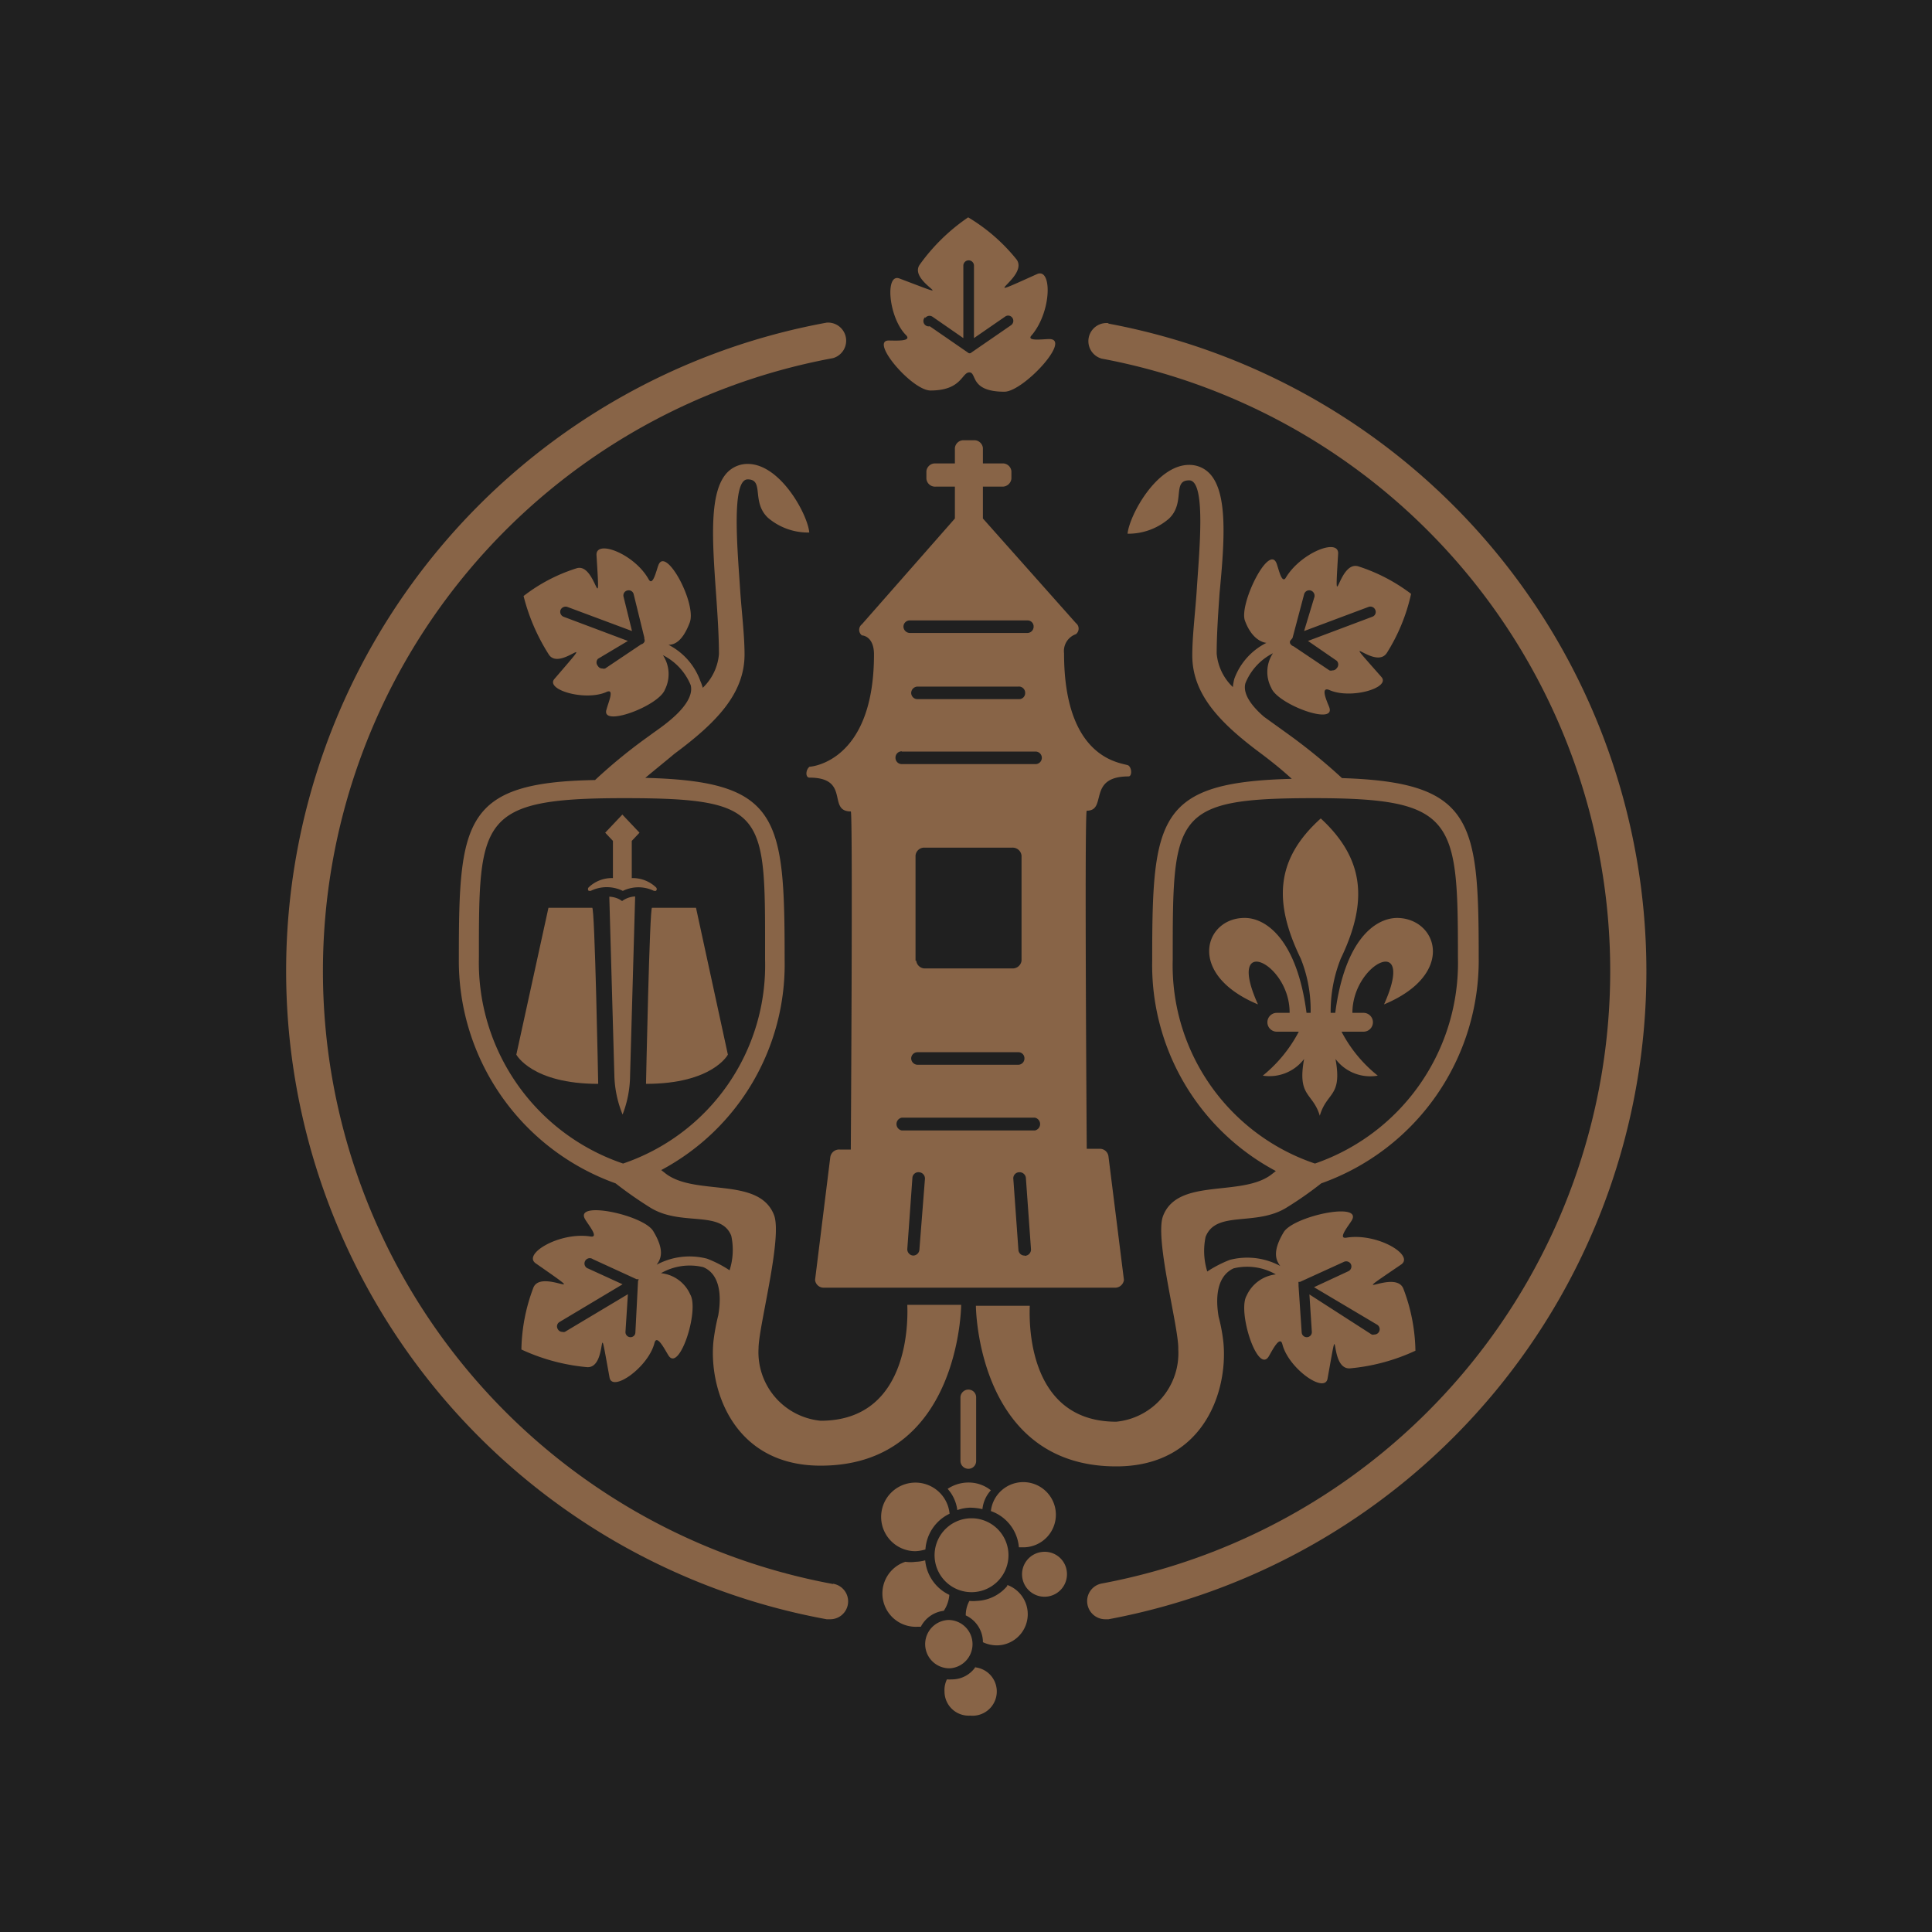 <?xml version="1.0" encoding="UTF-8"?> <svg xmlns="http://www.w3.org/2000/svg" viewBox="0 0 80 80"><defs><style>.cls-1{fill:#202020;}.cls-2{fill:#886447;}</style></defs><g id="Ebene_2" data-name="Ebene 2"><g id="Ebene_1-2" data-name="Ebene 1"><rect class="cls-1" width="80" height="80"></rect><path class="cls-2" d="M34.49,65.59a25.81,25.81,0,0,1,0-50.76.75.75,0,0,0-.26-1.47,27.29,27.29,0,0,0,0,53.69h.14a.74.74,0,0,0,.13-1.47Z"></path><path class="cls-2" d="M45.89,13.38a.75.75,0,0,0-.27,1.47,25.8,25.8,0,0,1,0,50.72.74.74,0,0,0-.59.87.75.75,0,0,0,.73.61l.14,0a27.29,27.29,0,0,0,0-53.65Z"></path><path class="cls-2" d="M38.53,16.17c1.3,0,1.29-.75,1.61-.75s0,.8,1.45.8c.78,0,2.8-2.18,1.86-2.18-.27,0-1,.11-.72-.17.83-1,.83-2.8.21-2.52-2.79,1.26-.29.13-.85-.61a7.49,7.49,0,0,0-2-1.74,8,8,0,0,0-2,1.95c-.55.75,2,1.66-.85.58-.6-.22-.45,1.61.27,2.34.28.28-.43.23-.71.23C36,14.1,37.76,16.17,38.53,16.17Zm-.22-3a.22.22,0,0,1,.31-.05l1.27.88v-3a.22.22,0,0,1,.44,0V14l1.29-.89a.21.21,0,0,1,.3.05.22.22,0,0,1-.06.31l-1.64,1.13h0a.1.1,0,0,1-.14,0h0l0,0h0l-1.58-1.09A.22.22,0,0,1,38.31,13.13Z"></path><path class="cls-2" d="M36.19,27.1c0,4.51-2.67,4.65-2.67,4.65-.16.12-.18.45,0,.45,1.71,0,.72,1.4,1.71,1.4.09,0,0,14,0,14h-.45a.37.37,0,0,0-.4.32L33.75,53a.36.36,0,0,0,.39.32h12a.37.37,0,0,0,.4-.32l-.64-5.11a.36.36,0,0,0-.39-.32H45s-.1-14,0-14c.87,0,0-1.42,1.73-1.42.14,0,.15-.33,0-.45s-2.67-.1-2.67-4.65a.74.74,0,0,1,.49-.79.29.29,0,0,0,0-.46L40.7,21.47V20.15h.79a.37.37,0,0,0,.39-.33v-.31a.36.36,0,0,0-.39-.32H40.7v-.64a.36.36,0,0,0-.39-.32h-.38a.36.36,0,0,0-.39.32v.64h-.79a.36.36,0,0,0-.39.32v.31a.36.36,0,0,0,.39.33h.79v1.32l-3.85,4.38a.29.29,0,0,0,0,.46S36.19,26.32,36.19,27.1Zm1.88,24.65a.26.26,0,0,1-.26.24h0a.26.26,0,0,1-.24-.28l.21-2.93a.25.25,0,0,1,.28-.24.26.26,0,0,1,.24.28Zm4.36.24h0a.25.25,0,0,1-.26-.24l-.21-2.93a.25.25,0,0,1,.24-.28.26.26,0,0,1,.28.24l.21,2.93A.26.26,0,0,1,42.43,52Zm-4.75-26.3h4.86a.25.25,0,0,1,.26.26.26.26,0,0,1-.26.26H37.68a.27.27,0,0,1-.27-.26A.26.26,0,0,1,37.68,25.69Zm4.77,3a.25.25,0,0,1-.26.26H38a.26.26,0,0,1-.27-.26.27.27,0,0,1,.27-.26h4.16A.26.26,0,0,1,42.45,28.68Zm-5.11,2.43h5.54a.26.26,0,0,1,.26.26.26.26,0,0,1-.26.26H37.34a.26.26,0,0,1-.26-.26A.26.26,0,0,1,37.34,31.11ZM38,43.57h4.16a.25.25,0,0,1,.26.26.26.26,0,0,1-.26.26H38a.27.27,0,0,1-.27-.26A.26.26,0,0,1,38,43.57Zm-.09-3.79V35.43a.36.36,0,0,1,.39-.33H41.9a.37.37,0,0,1,.4.33v4.35a.37.37,0,0,1-.4.32H38.33A.36.36,0,0,1,37.94,39.78Zm-.6,6.5h5.54a.27.27,0,0,1,0,.53H37.34a.27.27,0,0,1,0-.53Z"></path><path class="cls-2" d="M27.08,36.89h.08a.1.1,0,0,0,0-.15,1.4,1.4,0,0,0-1-.38V34.82l.32-.34-.71-.75-.71.75.32.34v1.54a1.38,1.38,0,0,0-1,.38.1.1,0,0,0,0,.15h.08a1.51,1.51,0,0,1,1.33,0A1.47,1.47,0,0,1,27.08,36.89Z"></path><path class="cls-2" d="M26.75,44.88c2.76,0,3.39-1.21,3.39-1.21l-1.32-6.08H27C26.9,37.47,26.75,44.88,26.75,44.88Z"></path><path class="cls-2" d="M22.71,37.59l-1.33,6.08s.64,1.21,3.39,1.21c0,0-.14-7.41-.25-7.29Z"></path><path class="cls-2" d="M26.09,44.54l.21-7.42h0a1,1,0,0,0-.54.19l-.11-.07h0a1,1,0,0,0-.42-.11l.21,7.42a4.58,4.58,0,0,0,.34,1.6A4.57,4.57,0,0,0,26.09,44.54Z"></path><path class="cls-2" d="M53.86,39.69a5.7,5.7,0,0,1,.41,2.25H54.1c-.39-3-1.66-3.94-2.57-3.93-1.65,0-2.43,2.33.56,3.58-1.36-3,1.33-1.71,1.31.35h-.53a.39.39,0,0,0,0,.78h.91a5.81,5.81,0,0,1-1.49,1.82A1.8,1.8,0,0,0,54,43.85c-.29,1.58.36,1.38.65,2.35.29-1,.94-.77.65-2.35a1.8,1.8,0,0,0,1.75.69,5.7,5.7,0,0,1-1.5-1.82h.91a.39.39,0,0,0,0-.78H56c0-2.06,2.66-3.35,1.31-.35,3-1.25,2.21-3.56.55-3.58-.9,0-2.17.88-2.57,3.93H55.1a5.89,5.89,0,0,1,.42-2.25c1.12-2.33,1-4.11-.83-5.8C52.81,35.58,52.73,37.36,53.86,39.69Z"></path><path class="cls-2" d="M40.1,60.82a.32.32,0,0,0,.32-.33V57.87a.32.32,0,0,0-.32-.33.33.33,0,0,0-.33.33v2.62A.33.33,0,0,0,40.1,60.82Z"></path><path class="cls-2" d="M29.54,55.56c-.19,2,.85,5.13,4.44,5.13,5.75,0,5.82-6.59,5.82-6.66H37.57c0,.22.28,4.8-3.59,4.8a2.85,2.85,0,0,1-2.57-3c0-.89,1-4.59.64-5.52-.63-1.62-3.32-.75-4.53-1.75l-.14-.11a9.65,9.65,0,0,0,5.11-8.72c0-5.9-.21-7.38-5.77-7.52.38-.32.78-.64,1.21-1,1.71-1.27,2.9-2.47,2.9-4.11,0-.79-.12-1.76-.18-2.64-.1-1.58-.39-4.61.31-4.61s.14.93.84,1.59a2.55,2.55,0,0,0,1.71.61c-.06-.73-1.19-2.84-2.55-2.84a1.17,1.17,0,0,0-.86.37c-.74.8-.61,2.75-.45,5,.06.86.12,1.75.12,2.51a2.18,2.18,0,0,1-.67,1.39A1.91,1.91,0,0,0,29,28.2a2.71,2.71,0,0,0-1.32-1.5c.24,0,.58-.13.88-.92s-1-3.2-1.3-2.37c-.09.24-.23.88-.4.58-.59-1.06-2.2-1.67-2.16-1,.18,2.89,0,.29-.82.54a7,7,0,0,0-2.2,1.15,8.23,8.23,0,0,0,1.05,2.43c.49.73,2.15-1.23.23,1-.4.45,1.28.94,2.16.54.34-.15.06.46,0,.71-.29.79,2.15-.12,2.41-.8a1.42,1.42,0,0,0-.08-1.43,2.41,2.41,0,0,1,1.15,1.24c.13.51-.41,1.07-.78,1.39s-.63.48-.95.72a21.59,21.59,0,0,0-2.23,1.82C19.2,32.39,19,34,19,39.65A9.79,9.79,0,0,0,25.49,49a16.53,16.53,0,0,0,1.43,1c1.28.8,2.93.09,3.36,1.17a2.76,2.76,0,0,1-.07,1.43,4.73,4.73,0,0,0-.93-.48,2.88,2.88,0,0,0-2.09.25c.15-.21.37-.55-.14-1.39-.39-.67-3.3-1.29-2.82-.49.14.24.59.77.22.71-1.27-.2-2.82.72-2.27,1.11,2.51,1.75.26.18-.09,1a7.53,7.53,0,0,0-.5,2.57,8.18,8.18,0,0,0,2.71.73c.93.08.39-2.59.94.43.11.63,1.61-.43,1.86-1.43.1-.38.42.26.57.5.45.77,1.3-1.85.91-2.51a1.49,1.49,0,0,0-1.21-.88,2.39,2.39,0,0,1,1.75-.25c.88.37.68,1.66.62,2A8.68,8.68,0,0,0,29.54,55.56Zm-2.85-29a.19.19,0,0,1-.14.12l-1.49,1a.19.19,0,0,1-.12,0,.2.2,0,0,1-.18-.1.22.22,0,0,1,0-.3L26,26.54l-2.66-1a.22.22,0,0,1-.13-.28.23.23,0,0,1,.28-.13l2.68,1-.35-1.42a.21.21,0,0,1,.16-.26.21.21,0,0,1,.26.16l.44,1.79h0v.05A.18.18,0,0,1,26.69,26.56ZM19.83,39.65c0-5.72,0-6.6,6-6.6s5.85.63,5.85,6.68a8.67,8.67,0,0,1-5.88,8.45A8.79,8.79,0,0,1,19.83,39.65Zm6.48,15.52a.2.2,0,0,1-.21.2h0a.21.21,0,0,1-.2-.23l.1-1.55-2.61,1.56a.2.2,0,0,1-.11,0,.21.21,0,0,1-.18-.11.21.21,0,0,1,.07-.3l2.61-1.56-1.42-.65a.22.22,0,1,1,.19-.39l1.81.83,0,0s0,0,.06,0,0,.05,0,.07l0,0Z"></path><path class="cls-2" d="M50.1,19.62a1.16,1.16,0,0,0-.86-.37c-1.36,0-2.48,2.11-2.55,2.85a2.58,2.58,0,0,0,1.71-.62c.7-.66.12-1.59.84-1.59s.41,3,.31,4.61c-.06.88-.18,1.85-.18,2.64,0,1.64,1.19,2.84,2.91,4.11.42.32.82.64,1.21,1-5.57.14-5.78,1.62-5.78,7.52a9.66,9.66,0,0,0,5.12,8.72l-.14.11c-1.22,1-3.91.13-4.53,1.75-.36.93.66,4.63.63,5.52a2.85,2.85,0,0,1-2.57,3c-3.87,0-3.58-4.58-3.58-4.8H40.41c0,.07.06,6.65,5.81,6.65,3.59,0,4.63-3.07,4.44-5.12a7.16,7.16,0,0,0-.2-1.08c-.05-.31-.26-1.59.62-2a2.39,2.39,0,0,1,1.75.25,1.51,1.51,0,0,0-1.21.88c-.39.66.46,3.28.92,2.51.14-.24.46-.88.56-.5.25,1,1.75,2.06,1.87,1.43.54-3,0-.35.94-.43a8.18,8.18,0,0,0,2.7-.73,7.53,7.53,0,0,0-.5-2.57c-.35-.86-2.6.71-.09-1,.56-.39-1-1.32-2.27-1.11-.37.06.08-.48.22-.71.48-.8-2.43-.18-2.82.49-.5.84-.29,1.18-.14,1.39a2.88,2.88,0,0,0-2.09-.25,5,5,0,0,0-.93.48,2.87,2.87,0,0,1-.07-1.43C50.35,50.1,52,50.8,53.28,50a15.12,15.12,0,0,0,1.43-1,9.8,9.8,0,0,0,6.52-9.35c0-5.65-.22-7.26-5.66-7.43a24,24,0,0,0-2.23-1.82l-1-.72c-.37-.32-.91-.88-.77-1.39a2.4,2.4,0,0,1,1.14-1.24,1.4,1.4,0,0,0-.07,1.43c.25.68,2.7,1.59,2.4.8-.1-.25-.38-.86,0-.71.89.4,2.56-.09,2.16-.54-1.92-2.18-.26-.22.23-1a7.65,7.65,0,0,0,1-2.44,7.29,7.29,0,0,0-2.19-1.14c-.85-.25-1,2.35-.83-.54,0-.64-1.56,0-2.16,1-.17.3-.3-.34-.39-.58-.32-.83-1.56,1.69-1.31,2.37s.64.89.89.92a2.7,2.7,0,0,0-1.33,1.49,2.21,2.21,0,0,0-.06.34,2.18,2.18,0,0,1-.67-1.39c0-.76.06-1.65.12-2.51C50.71,22.37,50.84,20.42,50.1,19.62Zm3.67,33.54a.22.22,0,0,1,0-.08l.06,0,0,0,1.82-.83a.22.22,0,0,1,.29.1.22.22,0,0,1-.11.29l-1.42.66,2.61,1.55a.22.22,0,0,1-.11.41.2.2,0,0,1-.11,0L54.22,53.6l.1,1.54a.21.21,0,0,1-.2.23h0a.21.21,0,0,1-.22-.2l-.13-1.92v-.09Zm6.6-13.51a8.79,8.79,0,0,1-5.92,8.53,8.66,8.66,0,0,1-5.89-8.45c0-6,0-6.68,5.85-6.68S60.37,33.93,60.37,39.65ZM53.52,26.42v0L54,24.61a.22.22,0,0,1,.27-.16.23.23,0,0,1,.16.26L54,26.13l2.67-1a.22.22,0,0,1,.28.13.21.21,0,0,1-.13.28l-2.66,1,1.19.82a.22.22,0,0,1,0,.31.21.21,0,0,1-.18.09.19.19,0,0,1-.12,0l-1.49-1a.24.24,0,0,1-.14-.12.17.17,0,0,1,0-.1v0Z"></path><path class="cls-2" d="M40.41,69a1.18,1.18,0,0,1-1,.54,1.34,1.34,0,0,1-.2,0,1,1,0,0,0-.1.5,1,1,0,0,0,1.06,1,1,1,0,0,0,.2-2Z"></path><path class="cls-2" d="M40.27,68.08a1,1,0,0,0-1-1,1,1,0,1,0,.08,2A1,1,0,0,0,40.27,68.08Z"></path><path class="cls-2" d="M41.71,65.67a1.73,1.73,0,0,1-1.26.62,1.58,1.58,0,0,1-.31,0,1.24,1.24,0,0,0-.15.6,1.23,1.23,0,0,1,.71,1.06V68a1.35,1.35,0,0,0,.63.13,1.29,1.29,0,0,0,.38-2.5Z"></path><path class="cls-2" d="M39.08,66.7a1.38,1.38,0,0,0,.23-.66,1.76,1.76,0,0,1-1-1.43h0a1.59,1.59,0,0,1-.39.06,1.53,1.53,0,0,1-.43,0,1.38,1.38,0,0,0,.5,2.69l.14,0A1.23,1.23,0,0,1,39.08,66.7Z"></path><path class="cls-2" d="M37.93,64.23a1.68,1.68,0,0,0,.39-.07,1.76,1.76,0,0,1,1-1.48,1.42,1.42,0,1,0-1.35,1.55Z"></path><path class="cls-2" d="M42.19,64.07h.24a1.35,1.35,0,1,0-1.4-1.5A1.74,1.74,0,0,1,42.19,64.07Z"></path><path class="cls-2" d="M43.18,64.26a.93.93,0,1,0,1,.89A.92.92,0,0,0,43.18,64.26Z"></path><path class="cls-2" d="M38.7,64.46a1.53,1.53,0,1,0,1.46-1.59A1.53,1.53,0,0,0,38.7,64.46Z"></path><path class="cls-2" d="M40.15,62.43a2.33,2.33,0,0,1,.53.06,1.37,1.37,0,0,1,.35-.78,1.48,1.48,0,0,0-1-.32,1.55,1.55,0,0,0-.79.26,1.62,1.62,0,0,1,.4.88A1.71,1.71,0,0,1,40.15,62.43Z"></path></g></g></svg> 